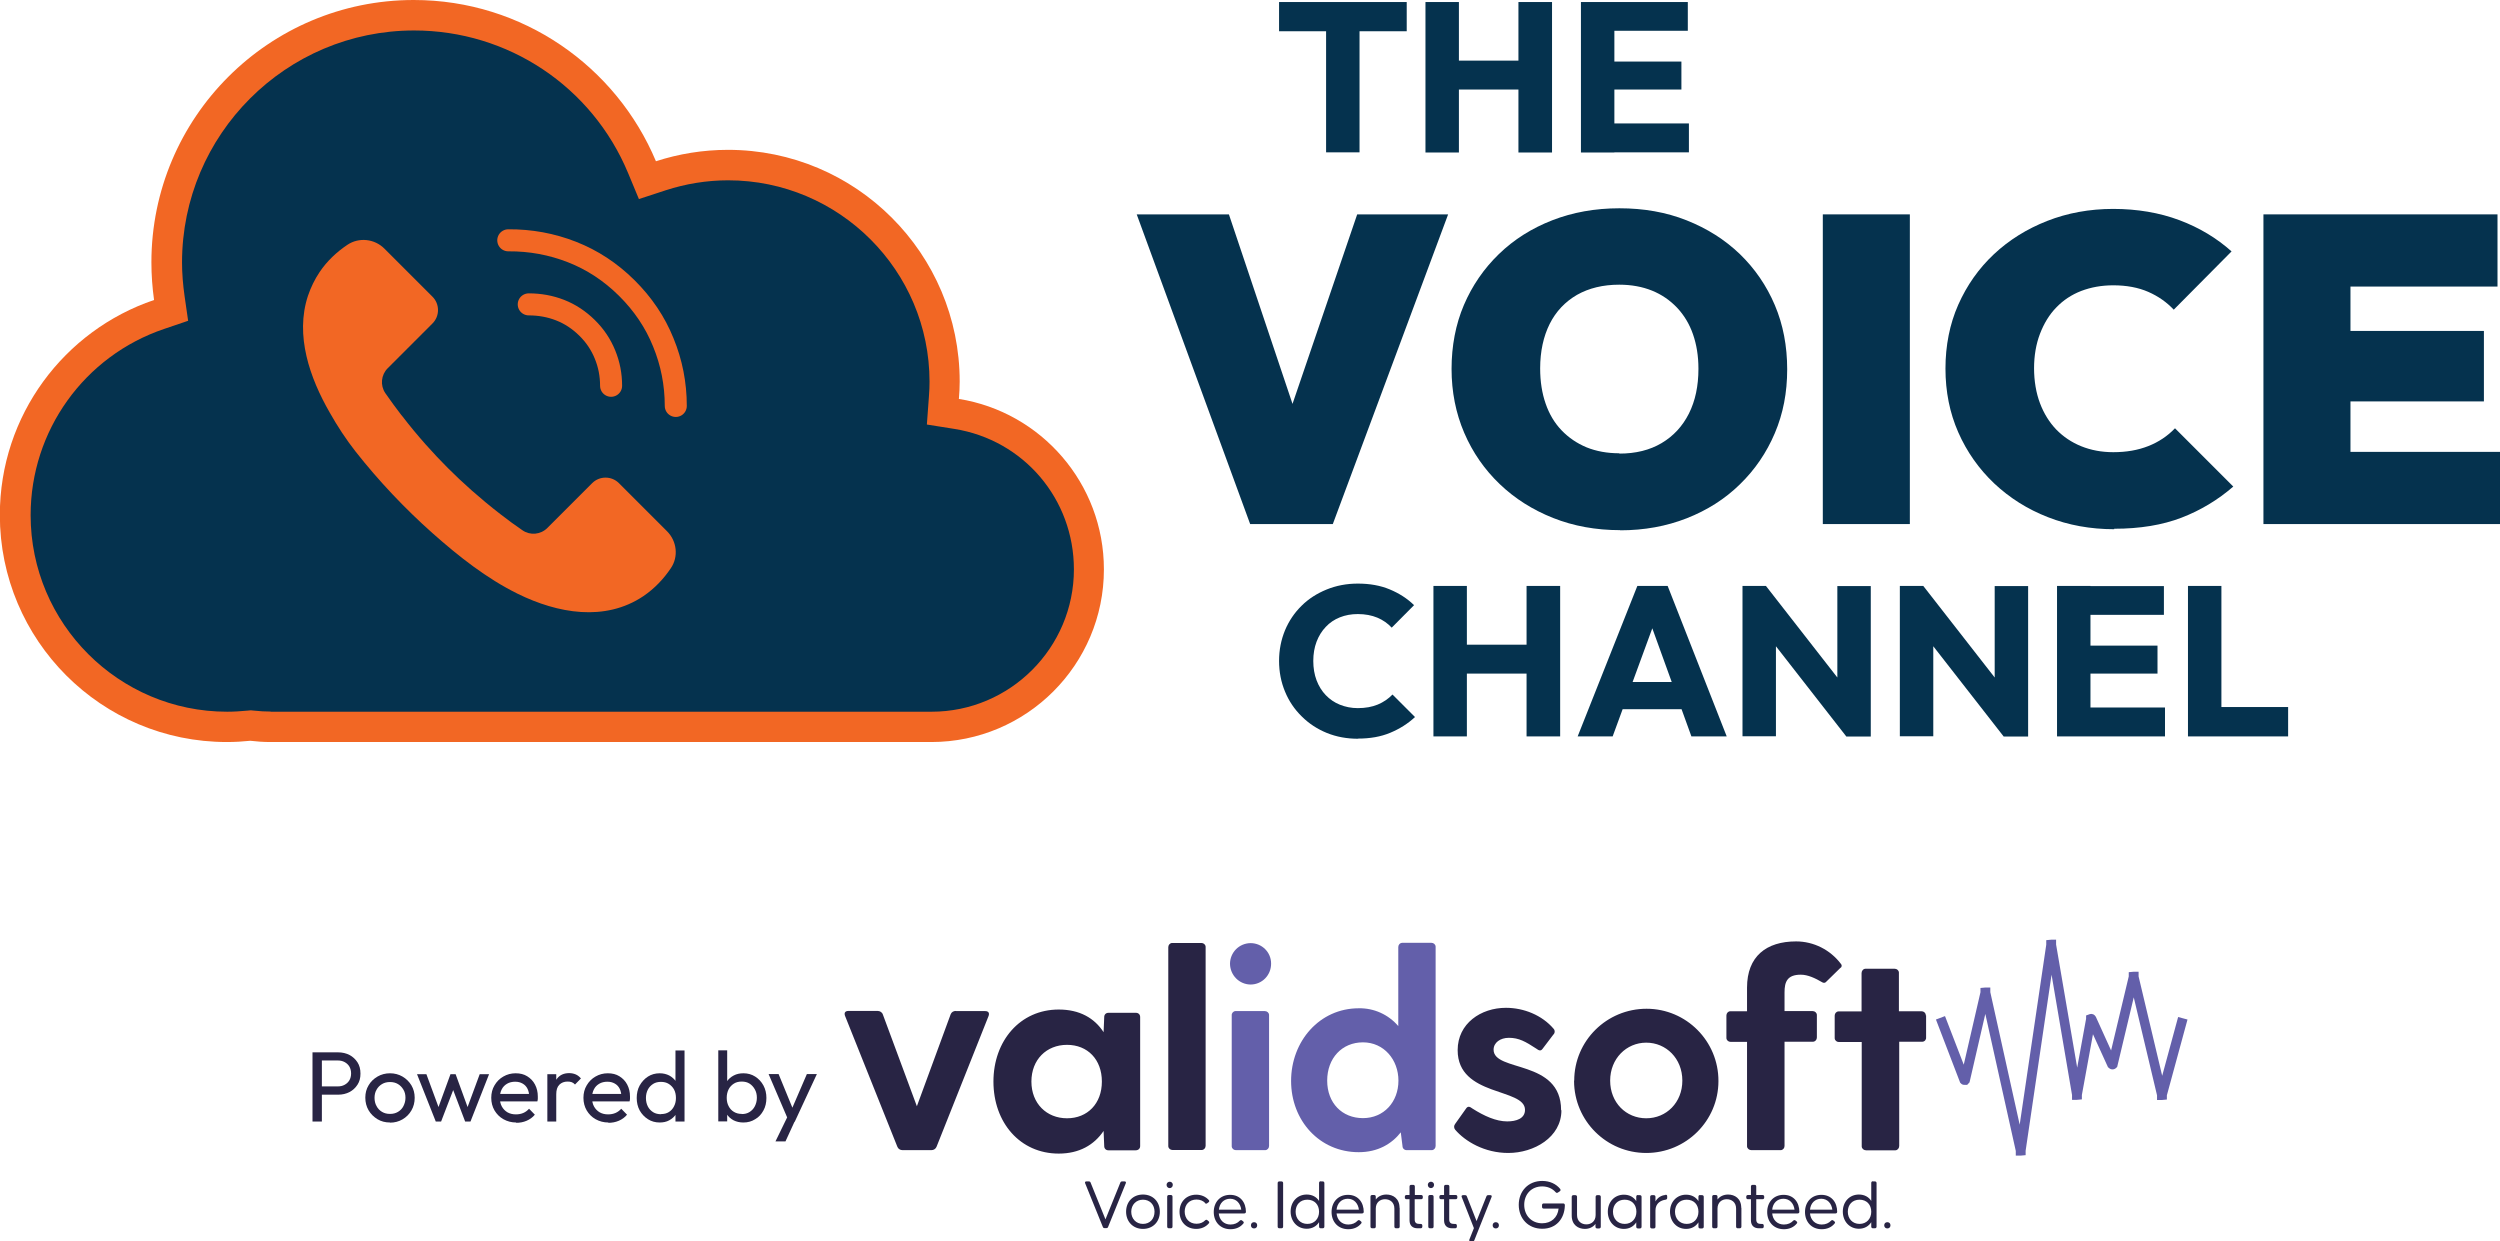 <?xml version="1.0" encoding="UTF-8"?> <svg xmlns="http://www.w3.org/2000/svg" id="Layer_1" version="1.1" viewBox="0 0 160 79.45"><defs><style> .st0 { fill: #282444; } .st1 { fill: #05324e; } .st2 { fill: #635faa; } .st3 { fill: none; stroke: #f26724; stroke-linecap: round; stroke-linejoin: round; stroke-width: 1.41px; } .st4 { fill: #f26724; } </style></defs><g><path class="st4" d="M61.37,25.52c.03-.36.05-.73.05-1.1,0-8.19-6.64-14.83-14.83-14.83-1.61,0-3.16.26-4.61.73C39.44,4.26,33.46,0,26.48,0,17.21,0,9.69,7.52,9.69,16.79c0,.82.06,1.62.17,2.41-5.74,1.94-9.87,7.37-9.87,13.76,0,8.02,6.5,14.53,14.53,14.53.51,0,1.01-.03,1.5-.08.42.05.85.08,1.29.08h42.29c6.1,0,11.05-4.95,11.05-11.05h0c0-5.5-4.02-10.07-9.29-10.91Z"></path><path class="st1" d="M17.32,45.54c-.34,0-.7-.02-1.06-.06l-.21-.02-.21.02c-.43.04-.87.07-1.3.07-6.94,0-12.58-5.64-12.58-12.58,0-5.4,3.43-10.19,8.55-11.92l1.53-.52-.23-1.6c-.1-.71-.16-1.43-.16-2.13,0-8.19,6.66-14.85,14.85-14.85,6.01,0,11.39,3.58,13.7,9.13l.69,1.66,1.71-.56c1.29-.42,2.64-.64,4-.64,7.11,0,12.89,5.78,12.89,12.89,0,.28-.01.59-.04.96l-.13,1.78,1.76.28c4.44.71,7.65,4.49,7.65,8.99,0,5.02-4.09,9.11-9.11,9.11H17.32Z"></path><g><path class="st4" d="M25.72,26.6c1.02,1.33,2.04,2.45,2.95,3.36s2.04,1.93,3.36,2.95c.48.37.95.72,1.41,1.03.49.34,1.16.28,1.59-.15l2.87-2.87c.47-.47,1.24-.47,1.71,0l3.08,3.08c.63.63.75,1.63.24,2.37-.45.67-1.03,1.29-1.75,1.78-2.47,1.66-5.5,1.1-8.03-.14-2.01-.99-3.79-2.4-5.46-3.88-1.8-1.6-3.45-3.35-4.94-5.24-.61-.78-1.16-1.62-1.65-2.49-1.27-2.21-2.23-4.93-1.39-7.47.18-.53.43-1.05.74-1.51.48-.72,1.11-1.3,1.78-1.75.74-.5,1.74-.39,2.37.24l3.08,3.08c.47.47.47,1.24,0,1.71l-2.87,2.87c-.42.42-.49,1.09-.15,1.59.32.46.66.93,1.03,1.41Z"></path><g><path class="st3" d="M39.11,24.69c0-.7-.13-1.37-.39-2-.26-.64-.64-1.21-1.15-1.71s-1.08-.88-1.72-1.13-1.31-.37-2.01-.37"></path><path class="st3" d="M43.25,25.98c0-1.42-.27-2.78-.8-4.07-.52-1.29-1.3-2.45-2.34-3.48s-2.2-1.79-3.5-2.3-2.66-.76-4.08-.75"></path></g></g><g><path class="st1" d="M81.86,1.99V.13h8.17v1.87h-8.17ZM84.87,9.75V.26h2.14v9.49h-2.14Z"></path><path class="st1" d="M91.23,9.75V.13h2.14v9.63h-2.14ZM92.51,5.73v-1.85h5.38v1.85h-5.38ZM97.18,9.75V.13h2.15v9.63h-2.15Z"></path><path class="st1" d="M101.18,9.75V.13h2.14v9.63h-2.14ZM102.81,1.97V.13h5.21v1.84h-5.21ZM102.81,5.73v-1.79h4.8v1.79h-4.8ZM102.81,9.75v-1.85h5.28v1.85h-5.28Z"></path></g><g><path class="st1" d="M80.01,33.54l-7.26-19.82h5.9l5.37,16h-2.62l5.46-16h5.82l-7.38,19.82h-5.29Z"></path><path class="st1" d="M103.7,33.93c-1.56,0-2.99-.26-4.3-.78-1.31-.52-2.45-1.24-3.42-2.17-.97-.93-1.73-2.02-2.27-3.28-.54-1.26-.81-2.63-.81-4.09s.26-2.85.79-4.09c.53-1.24,1.28-2.33,2.24-3.26.96-.93,2.1-1.65,3.41-2.16s2.74-.77,4.3-.77,2.99.25,4.3.77,2.44,1.23,3.41,2.16c.96.93,1.71,2.02,2.24,3.27.53,1.25.79,2.62.79,4.11s-.26,2.83-.79,4.08c-.53,1.25-1.28,2.35-2.24,3.28-.96.94-2.1,1.66-3.4,2.17-1.3.51-2.72.77-4.26.77ZM103.64,29.03c1.04,0,1.94-.22,2.7-.67s1.34-1.08,1.75-1.89c.41-.82.61-1.77.61-2.87,0-.82-.12-1.55-.35-2.21-.23-.66-.57-1.22-1.02-1.7-.45-.47-.98-.84-1.6-1.09-.62-.25-1.32-.38-2.1-.38-1.04,0-1.94.22-2.7.65-.76.44-1.35,1.06-1.75,1.86s-.61,1.76-.61,2.85c0,.84.12,1.59.35,2.25.23.67.57,1.24,1.02,1.71.45.47.98.83,1.6,1.09.62.25,1.32.38,2.1.38Z"></path><path class="st1" d="M116.66,33.54V13.72h5.57v19.82h-5.57Z"></path><path class="st1" d="M135.31,33.87c-1.52,0-2.94-.26-4.24-.77-1.31-.51-2.45-1.23-3.44-2.16-.98-.93-1.75-2.02-2.3-3.27-.55-1.25-.82-2.61-.82-4.08s.27-2.85.82-4.09c.55-1.24,1.31-2.32,2.28-3.23.97-.91,2.11-1.62,3.41-2.13,1.3-.51,2.71-.77,4.23-.77s2.95.24,4.23.72c1.28.48,2.39,1.15,3.34,2l-3.7,3.73c-.45-.48-.99-.86-1.63-1.14-.64-.28-1.39-.42-2.24-.42-.74,0-1.42.12-2.05.36-.62.24-1.15.59-1.6,1.06-.45.46-.79,1.03-1.04,1.68s-.38,1.4-.38,2.21.13,1.58.38,2.24c.25.66.6,1.22,1.04,1.68.45.46.98.82,1.6,1.07.62.25,1.3.38,2.05.38.84,0,1.58-.13,2.24-.39.66-.26,1.23-.64,1.71-1.14l3.73,3.73c-.98.85-2.09,1.52-3.31,1.99-1.22.47-2.66.71-4.31.71Z"></path><path class="st1" d="M144.86,33.54V13.72h5.57v19.82h-5.57ZM149.37,18.34v-4.62h10.47v4.62h-10.47ZM149.37,25.69v-4.51h9.6v4.51h-9.6ZM149.37,33.54v-4.62h10.63v4.62h-10.63Z"></path></g><g><path class="st1" d="M86.92,47.28c-.72,0-1.38-.12-2-.37-.61-.25-1.15-.6-1.61-1.06-.46-.45-.82-.98-1.07-1.59-.25-.6-.38-1.26-.38-1.96s.13-1.35.38-1.96c.25-.6.61-1.13,1.06-1.57.45-.45.99-.79,1.6-1.04.61-.25,1.28-.38,2-.38.76,0,1.44.12,2.04.37.6.25,1.12.58,1.56,1.01l-1.43,1.44c-.25-.27-.56-.49-.92-.64-.36-.15-.78-.23-1.25-.23-.42,0-.8.07-1.15.21s-.65.34-.9.61c-.25.26-.45.58-.59.95-.14.37-.21.78-.21,1.23s.07.87.21,1.24c.14.37.34.69.59.95.25.26.55.47.9.61s.73.22,1.15.22c.49,0,.92-.08,1.28-.23s.68-.37.94-.64l1.44,1.44c-.46.43-.99.76-1.59,1.01-.6.25-1.28.37-2.07.37Z"></path><path class="st1" d="M91.74,47.13v-9.63h2.14v9.63h-2.14ZM93.02,43.11v-1.85h5.38v1.85h-5.38ZM97.7,47.13v-9.63h2.15v9.63h-2.15Z"></path><path class="st1" d="M100.97,47.13l3.82-9.63h1.94l3.78,9.63h-2.26l-2.89-7.99h.78l-2.93,7.99h-2.22ZM103.14,45.39v-1.74h5.25v1.74h-5.25Z"></path><path class="st1" d="M111.52,47.13v-9.63h1.5l.64,1.92v7.7h-2.14ZM118.16,47.13l-5.67-7.27.53-2.36,5.67,7.27-.53,2.36ZM118.16,47.13l-.57-1.92v-7.7h2.14v9.63h-1.57Z"></path><path class="st1" d="M121.59,47.13v-9.63h1.5l.64,1.92v7.7h-2.14ZM128.23,47.13l-5.67-7.27.53-2.36,5.67,7.27-.53,2.36ZM128.23,47.13l-.57-1.92v-7.7h2.14v9.63h-1.57Z"></path><path class="st1" d="M131.65,47.13v-9.63h2.14v9.63h-2.14ZM133.28,39.35v-1.84h5.21v1.84h-5.21ZM133.28,43.11v-1.79h4.8v1.79h-4.8ZM133.28,47.13v-1.85h5.28v1.85h-5.28Z"></path><path class="st1" d="M140.03,47.13v-9.63h2.14v9.63h-2.14ZM141.68,47.13v-1.88h4.76v1.88h-4.76Z"></path></g></g><g><g><g><path class="st2" d="M129.32,73.96h-.31v-.3s-1.95-8.77-1.95-8.77l-1.01,4.38-.15.16h-.16c-.1.01-.19-.03-.25-.1l-.04-.04-1.55-4.04.58-.22,1.2,3.11,1.07-4.64v-.27l.32-.03h.31v.3s1.88,8.48,1.88,8.48l1.7-11.52v-.29l.32-.03h.31v.31s1.35,7.88,1.35,7.88l.57-3.13v-.21l.25-.09c.11-.03.28,0,.38.19l.97,2.14,1.13-4.74v-.27l.32-.03h.31v.3s1.51,6.36,1.51,6.36l1.02-3.76.6.16-1.32,4.85v.27l-.32.03h-.31v-.3s-1.49-6.27-1.49-6.27l-1.06,4.45-.06.06c-.13.13-.34.14-.48,0l-.05-.04-.96-2.11-.71,3.89v.28l-.32.03h-.31v-.31s-1.31-7.7-1.31-7.7l-1.66,11.27v.28l-.32.03h0s0,0,0,0Z"></path><path class="st0" d="M61.18,64.71h1.87c.2,0,.29.11.22.31l-3.33,8.37c-.05.13-.18.22-.33.22h-1.85c-.14,0-.28-.08-.33-.22l-3.35-8.38c-.07-.2.02-.31.22-.31h1.87c.14,0,.28.08.33.22l2.18,5.88,2.16-5.88c.05-.14.18-.22.33-.22h0,0ZM75.04,60.35h1.85c.14,0,.26.1.27.24,0,0,0,0,0,0v12.74c0,.14-.1.26-.24.27,0,0,0,0,0,0h-1.88c-.14,0-.26-.1-.27-.24,0,0,0,0,0,0v-12.74c0-.14.1-.26.24-.27,0,0,0,0,0,0h.03Z"></path><path class="st2" d="M78.72,61.69c0-.73.58-1.32,1.31-1.33,0,0,0,0,0,0h.01c.72,0,1.31.58,1.31,1.3h0v.02c0,.73-.57,1.32-1.3,1.33,0,0,0,0,0,0-.73,0-1.32-.59-1.33-1.33h0,0ZM79.1,64.71h1.85c.14,0,.26.1.27.24,0,0,0,0,0,0v8.39c0,.14-.1.26-.24.27,0,0,0,0,0,0h-1.88c-.14,0-.26-.1-.27-.24,0,0,0,0,0,0v-8.39c-.01-.14.1-.26.23-.27,0,0,0,0,0,0h.04ZM91.88,60.62v12.72c0,.14-.1.26-.24.27h-1.61c-.15,0-.27-.11-.27-.26h0s-.11-.88-.11-.88c-.58.74-1.47,1.27-2.69,1.27-2.51,0-4.33-2.02-4.33-4.56s1.82-4.65,4.33-4.65c.97-.02,1.9.4,2.53,1.14v-5.06c0-.14.1-.26.25-.27,0,0,0,0,0,0h1.87c.14,0,.26.1.27.24,0,0,0,0,0,0v.03h0ZM89.5,69.16c0-1.34-.93-2.45-2.27-2.45s-2.29,1.01-2.29,2.45.96,2.4,2.29,2.4,2.27-1.03,2.27-2.4h0Z"></path><path class="st0" d="M99.93,71.06c0,1.73-1.76,2.73-3.4,2.73-1.52,0-2.76-.74-3.4-1.49-.09-.11-.09-.26,0-.37l.71-1c.11-.15.23-.11.4.02.74.47,1.51.82,2.22.82.58,0,1.14-.18,1.14-.74,0-1.42-4.31-.82-4.31-3.82,0-1.71,1.49-2.71,3.09-2.71,1.14,0,2.31.47,3.05,1.34.1.11.09.28-.02.38l-.69.91c-.11.15-.23.11-.4-.02-.69-.45-1.11-.69-1.75-.69-.56,0-.98.31-.98.76,0,1.45,4.32.6,4.32,3.87h0ZM100.75,69.16c0-2.55,2.08-4.6,4.63-4.6s4.61,2.08,4.6,4.63c0,2.54-2.07,4.6-4.62,4.6-2.54,0-4.61-2.05-4.62-4.6v-.03ZM107.67,69.16c0-1.42-1.04-2.43-2.31-2.43s-2.31,1.02-2.31,2.43,1.02,2.41,2.31,2.41,2.31-1.01,2.31-2.41ZM117.81,61.92l-.93.91c-.06.08-.17.09-.25.04-.46-.27-.93-.49-1.38-.49-.87,0-1.04.46-1.04,1.13v1.2h1.8c.14,0,.26.1.27.24,0,0,0,0,0,0v1.45c0,.14-.1.26-.24.27,0,0,0,0,0,0h-1.83v6.67c0,.14-.1.26-.24.27,0,0,0,0,0,0h-1.88c-.14,0-.27-.1-.28-.24v-6.69h-1.05c-.14,0-.26-.1-.27-.24,0,0,0,0,0,0v-1.45c0-.14.1-.26.24-.27,0,0,0,0,0,0h1.08v-1.51c0-2,1.23-2.96,3.14-2.96,1.13,0,2.19.54,2.87,1.44.07.07.06.18-.01.25h0s0,0,0,0h0s0,0,0,0ZM123.27,64.98v1.42c.01.14-.09.26-.23.27,0,0,0,0,0,0h-1.49v6.67c0,.14-.1.27-.24.28h-1.88c-.14,0-.27-.1-.28-.24v-6.69h-1.46c-.14,0-.26-.1-.27-.24,0,0,0,0,0,0v-1.45c0-.14.1-.26.24-.27,0,0,0,0,0,0h1.48v-2.45c0-.14.1-.27.24-.28h1.88c.14,0,.26.1.27.24,0,0,0,0,0,0v2.48h1.45c.14,0,.26.1.27.24,0,0,0,0,0,0v.03h0,0ZM63.58,69.22c0-2.6,1.7-4.61,4.18-4.61,1.33,0,2.28.54,2.87,1.45l.04-.97c0-.16.11-.27.27-.27h1.76c.16,0,.27.11.27.27v8.26c0,.16-.12.27-.29.27h-1.74c-.16,0-.27-.11-.27-.27l-.04-.97c-.61.9-1.56,1.45-2.87,1.45-2.48,0-4.18-1.99-4.18-4.61ZM68.29,71.57c1.31,0,2.23-.94,2.23-2.35s-.91-2.35-2.23-2.35-2.28.95-2.28,2.35.97,2.35,2.28,2.35Z"></path></g><g><path class="st0" d="M71.82,75.61h.15c.08,0,.11.05.08.12l-1.13,2.79c-.02.06-.06.08-.12.08h-.1c-.06,0-.1-.02-.12-.08l-1.13-2.79c-.03-.07,0-.12.08-.12h.15c.06,0,.1.02.12.08l.95,2.35.95-2.35c.02-.06.06-.08.12-.08Z"></path><path class="st0" d="M72.07,77.55c0-.64.44-1.1,1.08-1.1s1.08.46,1.08,1.1-.44,1.1-1.08,1.1-1.08-.47-1.08-1.1ZM73.89,77.55c0-.45-.3-.77-.74-.77s-.75.33-.75.77.3.78.75.78.74-.33.74-.78Z"></path><path class="st0" d="M74.66,75.83c0-.12.1-.2.2-.2s.2.07.2.2-.1.21-.2.21-.2-.08-.2-.21ZM74.93,78.61h-.12c-.07,0-.11-.04-.11-.11v-1.91c0-.07.04-.11.11-.11h.12c.07,0,.11.04.11.11v1.91c0,.07-.04.11-.11.11Z"></path><path class="st0" d="M77.12,76.98c-.12-.12-.3-.21-.54-.21-.46,0-.76.32-.76.77s.3.78.76.78c.24,0,.42-.09.54-.21.05-.05.1-.06.15-.02l.07.06c.06.04.07.1.02.15-.19.22-.47.35-.8.35-.64,0-1.07-.46-1.07-1.1s.44-1.09,1.07-1.09c.33,0,.61.13.8.34.05.05.04.11-.02.15l-.08.06c-.05.04-.1.03-.15-.02Z"></path><path class="st0" d="M79.74,77.55c0,.07-.04.11-.11.11h-1.63c.04.42.33.71.75.71.26,0,.46-.1.59-.24.05-.05.09-.06.15-.02l.06.05c.06.04.07.1.02.15-.19.23-.47.36-.82.36-.65,0-1.07-.47-1.07-1.1s.41-1.1,1.05-1.1,1.01.47,1.01,1.1ZM78.01,77.42h1.43c-.05-.4-.31-.7-.71-.7s-.68.28-.72.7Z"></path><path class="st0" d="M80.06,78.42c0-.12.08-.2.2-.2s.2.08.2.2-.08.2-.2.2-.2-.08-.2-.2Z"></path><path class="st0" d="M82.01,78.61h-.13c-.07,0-.11-.04-.11-.11v-2.78c0-.07.04-.11.11-.11h.13c.07,0,.11.04.11.11v2.78c0,.07-.04.11-.11.11Z"></path><path class="st0" d="M84.53,75.61h.12c.07,0,.11.04.11.11v2.78c0,.07-.04.11-.11.11h-.12c-.07,0-.11-.04-.11-.11v-.28c-.16.25-.43.42-.79.42-.6,0-1.03-.47-1.03-1.1s.43-1.09,1.03-1.09c.36,0,.63.16.79.41v-1.15c0-.07.04-.11.11-.11ZM84.42,77.55c0-.45-.29-.77-.75-.77s-.75.32-.75.77.3.78.75.78.75-.33.75-.78Z"></path><path class="st0" d="M87.28,77.55c0,.07-.04.11-.11.11h-1.63c.04.42.33.71.75.71.26,0,.46-.1.59-.24.05-.05.09-.06.15-.02l.06.05c.06.04.07.1.02.15-.19.23-.47.36-.82.36-.65,0-1.07-.47-1.07-1.1s.41-1.1,1.05-1.1,1.01.47,1.01,1.1ZM85.54,77.42h1.43c-.05-.4-.31-.7-.71-.7s-.68.28-.72.7Z"></path><path class="st0" d="M89.58,77.3v1.2c0,.07-.04.11-.11.11h-.12c-.07,0-.11-.04-.11-.11v-1.15c0-.41-.29-.6-.6-.6s-.59.2-.59.6v1.15c0,.07-.04.11-.11.11h-.12c-.07,0-.11-.04-.11-.11v-1.91c0-.07.04-.11.11-.11h.12c.07,0,.11.04.11.11v.18c.16-.22.42-.32.68-.32.42,0,.84.25.84.85Z"></path><path class="st0" d="M90.94,76.75h-.4v1.3c0,.23.14.28.3.28h.08c.07,0,.11.04.11.11v.06c0,.07-.04.11-.11.11h-.2c-.32,0-.51-.18-.51-.51v-1.35h-.19c-.07,0-.11-.04-.11-.11v-.05c0-.07.04-.11.11-.11h.19v-.54c0-.07.04-.11.11-.11h.12c.07,0,.11.04.11.11v.54h.4c.07,0,.11.04.11.11v.05c0,.07-.04.11-.11.11Z"></path><path class="st0" d="M91.38,75.83c0-.12.1-.2.2-.2s.2.07.2.2-.1.21-.2.21-.2-.08-.2-.21ZM91.64,78.61h-.12c-.07,0-.11-.04-.11-.11v-1.91c0-.07.04-.11.11-.11h.12c.07,0,.11.04.11.11v1.91c0,.07-.04.11-.11.11Z"></path><path class="st0" d="M93.15,76.75h-.4v1.3c0,.23.14.28.3.28h.08c.07,0,.11.04.11.11v.06c0,.07-.04.11-.11.11h-.2c-.32,0-.51-.18-.51-.51v-1.35h-.19c-.07,0-.11-.04-.11-.11v-.05c0-.07.04-.11.11-.11h.19v-.54c0-.07.04-.11.11-.11h.12c.07,0,.11.04.11.11v.54h.4c.07,0,.11.04.11.11v.05c0,.07-.04.11-.11.11Z"></path><path class="st0" d="M95.26,76.49h.12c.08,0,.11.05.08.12l-1.1,2.76c-.02.06-.06.08-.12.08h-.11c-.08,0-.12-.05-.09-.12l.29-.73-.78-1.99c-.03-.07,0-.12.09-.12h.12c.06,0,.1.02.12.08l.62,1.58.63-1.58c.02-.06.06-.08.12-.08Z"></path><path class="st0" d="M95.53,78.42c0-.12.08-.2.2-.2s.2.08.2.2-.08.2-.2.2-.2-.08-.2-.2Z"></path><path class="st0" d="M98.7,78.64c-.89,0-1.5-.65-1.5-1.53s.61-1.53,1.5-1.53c.49,0,.89.19,1.15.51.04.06.03.11-.02.15l-.12.08c-.06.04-.1.03-.15-.02-.21-.24-.52-.37-.86-.37-.69,0-1.15.5-1.15,1.18s.47,1.18,1.15,1.18c.57,0,.99-.36,1.05-.94h-.95c-.07,0-.11-.04-.11-.11v-.11c0-.07.04-.11.11-.11h1.24c.07,0,.11.04.11.11v.04c-.03.85-.57,1.47-1.44,1.47Z"></path><path class="st0" d="M102.22,76.49h.12c.07,0,.11.04.11.11v1.91c0,.07-.04.11-.11.11h-.12c-.07,0-.11-.04-.11-.11v-.18c-.16.22-.42.32-.68.32-.42,0-.84-.25-.84-.85v-1.2c0-.07.04-.11.11-.11h.12c.07,0,.11.04.11.11v1.16c0,.41.29.6.6.6s.59-.2.59-.6v-1.16c0-.07.04-.11.11-.11Z"></path><path class="st0" d="M104.83,76.49h.12c.07,0,.11.04.11.11v1.91c0,.07-.04.11-.11.11h-.12c-.07,0-.11-.04-.11-.11v-.28c-.16.25-.43.42-.79.42-.6,0-1.03-.47-1.03-1.1s.43-1.09,1.03-1.09c.36,0,.63.16.79.41v-.28c0-.07.04-.11.11-.11ZM104.73,77.55c0-.45-.29-.77-.75-.77s-.75.32-.75.77.3.78.75.78.75-.33.75-.78Z"></path><path class="st0" d="M106.59,76.46c.07,0,.11.03.11.1v.11c0,.06-.04.1-.1.11-.3.04-.65.22-.65.69v1.04c0,.07-.04.11-.11.11h-.12c-.07,0-.11-.04-.11-.11v-1.91c0-.07.04-.11.11-.11h.12c.07,0,.11.04.11.11v.29c.14-.25.38-.39.64-.41Z"></path><path class="st0" d="M108.81,76.49h.12c.07,0,.11.04.11.11v1.91c0,.07-.04.11-.11.11h-.12c-.07,0-.11-.04-.11-.11v-.28c-.16.25-.43.42-.79.42-.6,0-1.03-.47-1.03-1.1s.43-1.09,1.03-1.09c.36,0,.63.16.79.41v-.28c0-.07.04-.11.11-.11ZM108.7,77.55c0-.45-.29-.77-.75-.77s-.75.32-.75.77.3.78.75.78.75-.33.75-.78Z"></path><path class="st0" d="M111.45,77.3v1.2c0,.07-.04.11-.11.11h-.12c-.07,0-.11-.04-.11-.11v-1.15c0-.41-.29-.6-.6-.6s-.59.2-.59.6v1.15c0,.07-.04.11-.11.11h-.12c-.07,0-.11-.04-.11-.11v-1.91c0-.07.04-.11.11-.11h.12c.07,0,.11.04.11.11v.18c.16-.22.42-.32.68-.32.42,0,.84.25.84.85Z"></path><path class="st0" d="M112.8,76.75h-.4v1.3c0,.23.14.28.29.28h.08c.07,0,.11.04.11.11v.06c0,.07-.04.11-.11.11h-.2c-.32,0-.51-.18-.51-.51v-1.35h-.19c-.07,0-.11-.04-.11-.11v-.05c0-.07.04-.11.11-.11h.19v-.54c0-.07.04-.11.11-.11h.12c.07,0,.11.04.11.11v.54h.4c.07,0,.11.04.11.11v.05c0,.07-.04.11-.11.11Z"></path><path class="st0" d="M115.16,77.55c0,.07-.04.11-.11.11h-1.63c.04.42.33.71.75.71.26,0,.46-.1.59-.24.05-.05.09-.06.15-.02l.06.05c.06.04.07.1.02.15-.19.23-.47.36-.82.36-.65,0-1.07-.47-1.07-1.1s.41-1.1,1.05-1.1,1.01.47,1.01,1.1ZM113.42,77.42h1.43c-.05-.4-.31-.7-.71-.7s-.68.28-.72.7Z"></path><path class="st0" d="M117.58,77.55c0,.07-.04.11-.11.11h-1.63c.04.42.33.71.75.71.26,0,.46-.1.59-.24.05-.05.09-.06.15-.02l.06.05c.06.04.07.1.02.15-.19.23-.47.36-.82.36-.65,0-1.07-.47-1.07-1.1s.41-1.1,1.05-1.1,1.01.47,1.01,1.1ZM115.84,77.42h1.43c-.05-.4-.31-.7-.71-.7s-.68.28-.72.7Z"></path><path class="st0" d="M119.87,75.61h.12c.07,0,.11.04.11.11v2.78c0,.07-.04.11-.11.11h-.12c-.07,0-.11-.04-.11-.11v-.28c-.16.25-.43.42-.79.42-.6,0-1.03-.47-1.03-1.1s.43-1.09,1.03-1.09c.36,0,.63.16.79.41v-1.15c0-.07.04-.11.11-.11ZM119.76,77.55c0-.45-.29-.77-.75-.77s-.75.32-.75.77.3.78.75.78.75-.33.75-.78Z"></path><path class="st0" d="M120.59,78.42c0-.12.08-.2.2-.2s.2.08.2.2-.08.2-.2.2-.2-.08-.2-.2Z"></path></g></g><g><path class="st0" d="M20,71.78v-4.43h.6v4.43h-.6ZM20.4,70.05v-.52h1.21c.17,0,.31-.03.44-.1.13-.07.23-.16.31-.29.07-.12.11-.27.11-.44s-.04-.32-.11-.44-.18-.22-.31-.29-.28-.1-.44-.1h-1.21v-.52h1.24c.27,0,.52.06.73.17.21.11.38.27.51.47.13.2.19.44.19.72s-.06.51-.19.71c-.13.2-.3.36-.51.47-.21.11-.46.17-.73.17h-1.24Z"></path><path class="st0" d="M24.96,71.84c-.3,0-.57-.07-.8-.21s-.43-.33-.57-.57c-.14-.24-.21-.51-.21-.81s.07-.56.21-.79c.14-.24.33-.42.57-.56.24-.14.51-.21.8-.21s.56.07.8.21.43.33.57.56c.14.24.21.5.21.8s-.07.57-.21.81c-.14.24-.33.43-.57.57s-.51.21-.8.21ZM24.96,71.29c.19,0,.36-.04.51-.13.15-.09.27-.21.35-.37.08-.16.13-.33.13-.53s-.04-.37-.13-.52c-.09-.15-.2-.27-.35-.36s-.32-.13-.51-.13-.36.04-.51.13-.27.21-.35.36c-.09.15-.13.33-.13.52s.04.38.13.53c.08.16.2.28.35.37s.32.13.51.13Z"></path><path class="st0" d="M27.89,71.78l-1.2-3.03h.6l.87,2.36h-.19l.86-2.36h.33l.86,2.36h-.19l.87-2.36h.6l-1.19,3.03h-.34l-.87-2.29h.21l-.88,2.29h-.33Z"></path><path class="st0" d="M33.04,71.84c-.3,0-.57-.07-.82-.21s-.43-.33-.57-.56c-.14-.24-.21-.51-.21-.81s.07-.57.21-.8c.14-.24.33-.43.56-.56.24-.14.5-.21.79-.21s.53.06.74.19c.21.13.38.3.5.53.12.23.18.48.18.77,0,.04,0,.09,0,.14,0,.05-.01.11-.03.17h-2.56v-.48h2.25l-.21.19c0-.2-.04-.38-.11-.52-.07-.14-.17-.25-.31-.33s-.29-.12-.48-.12-.37.04-.52.13c-.15.09-.26.2-.34.36-.08.15-.12.33-.12.54s.04.4.13.56c.09.16.21.28.36.37.16.09.34.13.54.13.17,0,.33-.03.47-.09s.26-.15.37-.27l.37.38c-.14.17-.32.3-.53.39-.21.09-.43.13-.67.13Z"></path><path class="st0" d="M35.03,71.78v-3.03h.57v3.03h-.57ZM35.61,70.05l-.22-.1c0-.39.09-.7.27-.93s.44-.34.77-.34c.15,0,.29.03.41.08.12.05.24.14.34.26l-.38.39c-.06-.07-.13-.12-.21-.15-.08-.03-.17-.04-.27-.04-.21,0-.39.07-.52.2-.14.14-.2.34-.2.62Z"></path><path class="st0" d="M38.94,71.84c-.3,0-.57-.07-.82-.21s-.43-.33-.57-.56c-.14-.24-.21-.51-.21-.81s.07-.57.21-.8c.14-.24.33-.43.56-.56.24-.14.5-.21.79-.21s.53.06.74.19c.21.13.38.3.5.53.12.23.18.48.18.77,0,.04,0,.09,0,.14,0,.05-.01.11-.03.17h-2.56v-.48h2.25l-.21.19c0-.2-.04-.38-.11-.52-.07-.14-.17-.25-.31-.33s-.29-.12-.48-.12-.37.04-.52.13c-.15.09-.26.2-.34.36-.08.15-.12.33-.12.54s.04.4.13.56c.09.16.21.28.36.37.16.09.34.13.54.13.17,0,.33-.03.47-.09s.26-.15.37-.27l.37.38c-.14.17-.32.3-.53.39-.21.09-.43.13-.67.13Z"></path><path class="st0" d="M42.22,71.84c-.28,0-.53-.07-.75-.21-.22-.14-.4-.33-.53-.56-.13-.24-.19-.51-.19-.8s.06-.57.19-.8.31-.43.53-.57c.22-.14.47-.21.75-.21.23,0,.43.05.61.14.18.1.33.23.44.4.11.17.18.36.19.58v.91c-.01.22-.07.41-.19.58-.11.17-.26.3-.44.4-.18.1-.39.14-.62.14ZM42.31,71.3c.19,0,.36-.04.5-.13.14-.09.25-.21.33-.37.08-.16.12-.33.12-.53s-.04-.39-.12-.54-.2-.27-.34-.36-.31-.13-.5-.13-.36.04-.5.13c-.14.09-.26.21-.34.37s-.12.33-.12.53.04.38.12.54.2.28.34.37.32.13.51.13ZM43.81,71.78h-.58v-.82l.11-.74-.11-.73v-2.26h.58v4.56Z"></path><path class="st0" d="M45.97,71.78v-4.56h.57v2.26l-.11.73.11.74v.82h-.57ZM47.57,71.84c-.23,0-.44-.05-.62-.14-.19-.1-.33-.23-.44-.4-.11-.17-.17-.36-.19-.58v-.91c.01-.22.08-.42.19-.58.11-.17.26-.3.45-.4.19-.1.39-.14.62-.14.28,0,.53.07.75.21.22.14.4.33.53.57.13.24.19.51.19.8s-.06.57-.19.8c-.13.24-.3.43-.53.56-.22.14-.47.21-.75.21ZM47.47,71.3c.19,0,.36-.04.5-.13.14-.09.26-.21.34-.37.08-.16.13-.34.13-.54s-.04-.38-.13-.54c-.09-.16-.2-.28-.34-.37-.14-.09-.31-.13-.5-.13s-.36.04-.5.13c-.14.09-.26.21-.34.37s-.12.34-.12.54.04.38.12.53c.08.16.19.28.34.37s.31.13.5.13Z"></path><path class="st0" d="M50.5,71.8l-1.31-3.06h.64l.98,2.39h-.2l1.03-2.39h.64l-1.42,3.06h-.34ZM49.63,73.05l.89-1.83.32.59-.57,1.24h-.64Z"></path></g></g></svg> 